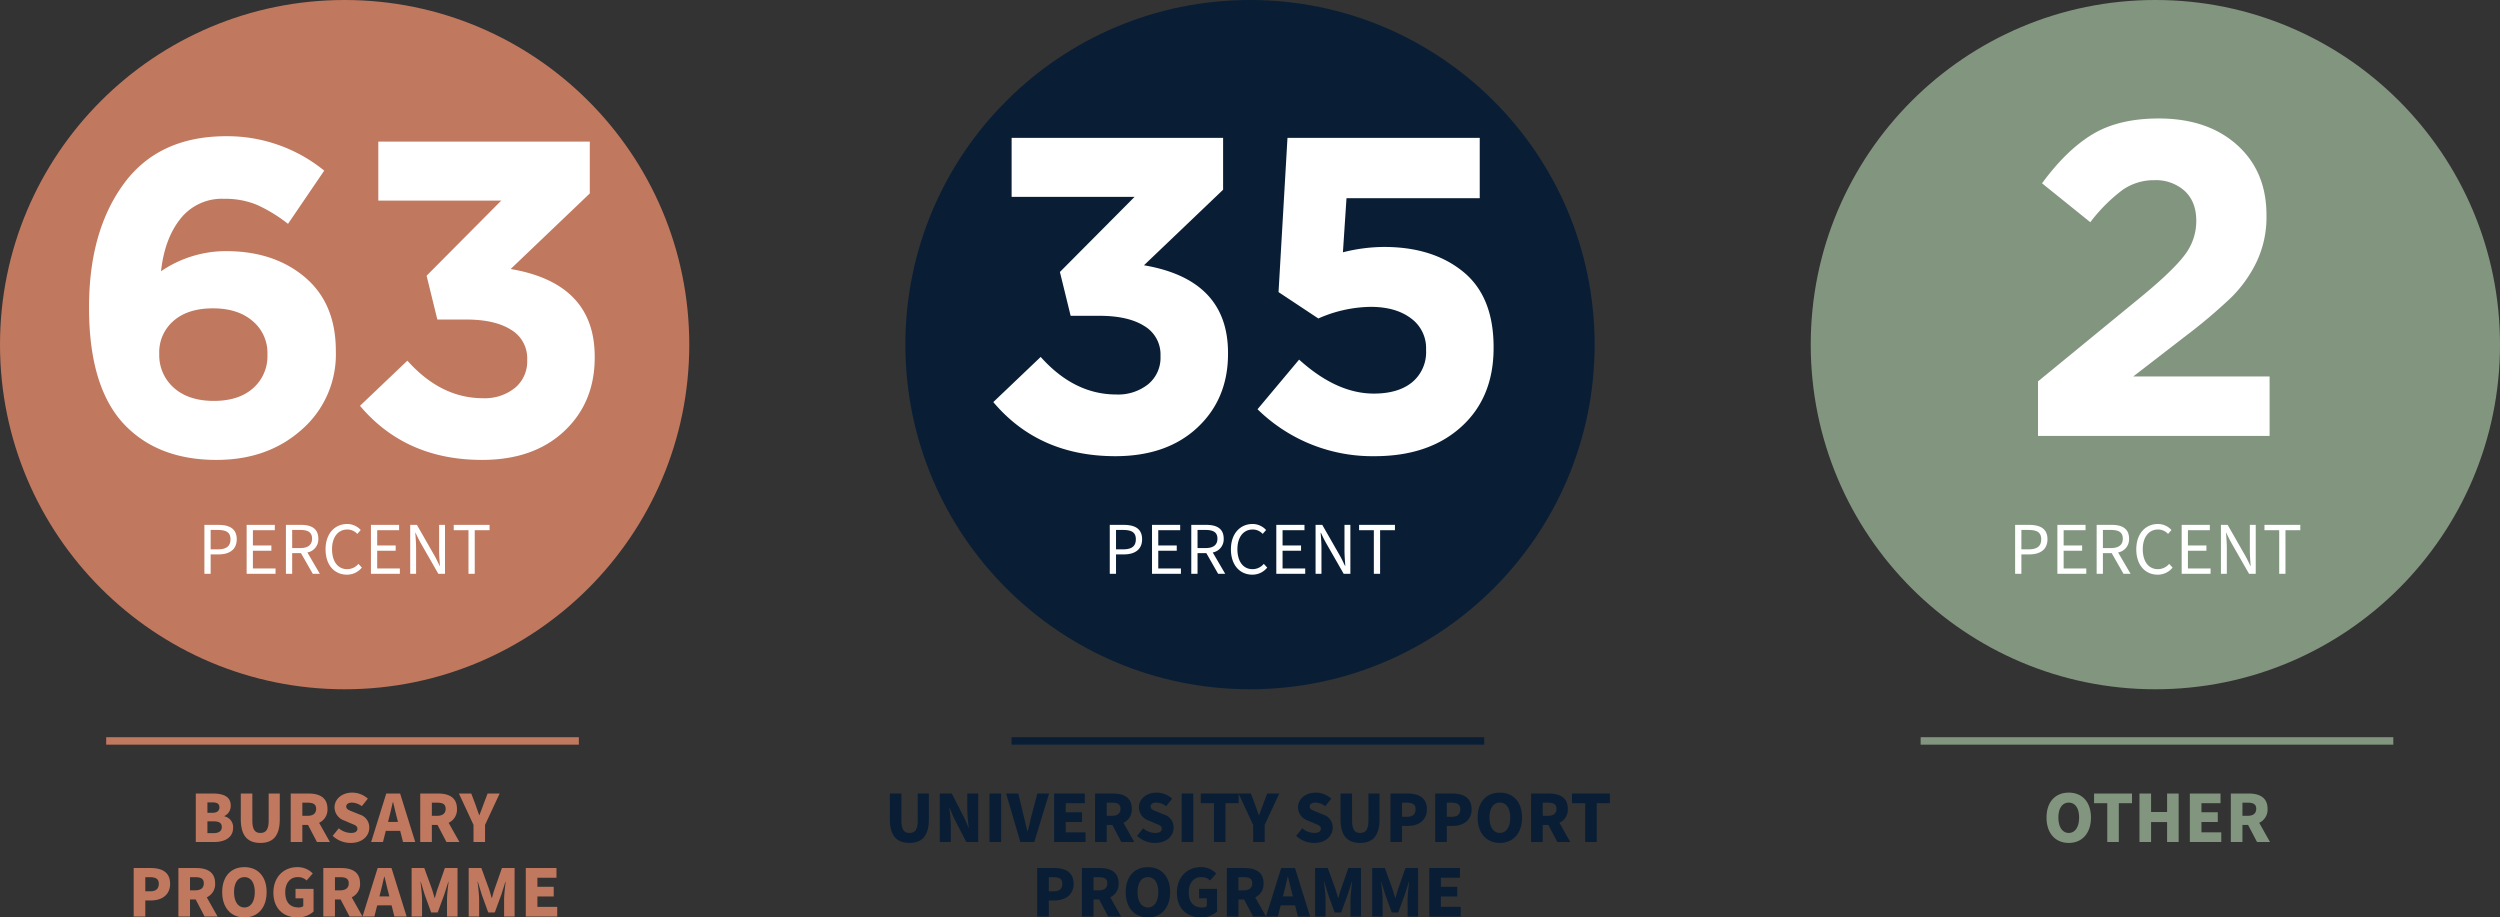 <svg xmlns="http://www.w3.org/2000/svg" width="671" height="246.24" viewBox="0 0 671 246.24"><rect x="0" y="0" width="671" height="246.24" fill="#333333" stroke="none"/><g transform="translate(-38 -4317)"><g transform="translate(-19)"><circle cx="92.5" cy="92.5" r="92.5" transform="translate(57 4317)" fill="#c0785f"/><path d="M61.1,97.44q-15.24,0-24.24-9-9.96-9.96-9.96-31.8V56.4q0-20.4,9.36-33.12T63.74,10.56A41.165,41.165,0,0,1,90.02,19.8L80.3,34.08a40.363,40.363,0,0,0-8.34-5.1,22.248,22.248,0,0,0-8.82-1.62,14.15,14.15,0,0,0-11.7,5.34q-4.26,5.34-5.22,14.1a30.976,30.976,0,0,1,17.4-5.4q12.96,0,21.24,7.02t8.28,19.74v.24a26.761,26.761,0,0,1-9.12,20.88Q74.9,97.44,61.1,97.44ZM49.7,78.12q3.96,3.48,10.68,3.48t10.56-3.42a11.4,11.4,0,0,0,3.84-8.94V69a11.117,11.117,0,0,0-3.96-8.82q-3.96-3.42-10.68-3.42T49.58,60.12a11.089,11.089,0,0,0-3.84,8.76v.24A11.658,11.658,0,0,0,49.7,78.12Zm82.68,19.32q-20.52,0-32.76-14.52L112.34,70.8q9,10.08,20.28,10.08a12.925,12.925,0,0,0,8.58-2.76,9.2,9.2,0,0,0,3.3-7.44v-.24a8.853,8.853,0,0,0-4.32-7.92q-4.32-2.76-12.12-2.76h-7.68L117.5,48l20.04-20.16h-33V12H161.3V25.92L140.06,46.2q22.56,3.84,22.56,23.52v.24q0,12.12-8.22,19.8T132.38,97.44Z" transform="translate(54 4343)" fill="#fff"/><path d="M60.86,20h1.68V14.8h2.14c2.88,0,4.86-1.28,4.86-4.06,0-2.88-2-3.86-4.94-3.86H60.86Zm1.68-6.56V8.24H64.4c2.3,0,3.46.62,3.46,2.5,0,1.86-1.1,2.7-3.38,2.7ZM72.2,20h7.76V18.58H73.88V13.82h4.96V12.4H73.88V8.3h5.88V6.88H72.2Zm10.54,0h1.68V14.46h2.36L89.94,20h1.9L88.5,14.28a3.577,3.577,0,0,0,2.94-3.7c0-2.74-1.92-3.7-4.6-3.7h-4.1Zm1.68-6.9V8.24H86.6c2.04,0,3.16.62,3.16,2.34,0,1.68-1.12,2.52-3.16,2.52ZM99.1,20.24a5.074,5.074,0,0,0,4.02-1.9l-.92-1a3.9,3.9,0,0,1-3.04,1.42c-2.48,0-4.04-2.06-4.04-5.36,0-3.26,1.64-5.28,4.1-5.28A3.6,3.6,0,0,1,101.9,9.3l.92-1.04A4.867,4.867,0,0,0,99.2,6.64c-3.34,0-5.82,2.58-5.82,6.8C93.38,17.72,95.82,20.24,99.1,20.24Zm6.46-.24h7.76V18.58h-6.08V13.82h4.96V12.4h-4.96V8.3h5.88V6.88h-7.56Zm10.54,0h1.58V13.1c0-1.36-.12-2.78-.22-4.1h.08c.44.96.92,1.94,1.42,2.82L123.64,20h1.8V6.88h-1.58v6.84c0,1.36.12,2.8.22,4.16H124c-.46-.96-.92-1.94-1.42-2.82L117.9,6.88h-1.8Zm15.64,0h1.68V8.3h3.98V6.88h-9.62V8.3h3.96Z" transform="translate(51 4451)" fill="#fff"/><path d="M43.55,20h4.92c2.82,0,5.1-1.18,5.1-3.84a2.969,2.969,0,0,0-2.34-3.06v-.08a3.013,3.013,0,0,0,1.7-2.8c0-2.52-2.14-3.24-4.84-3.24H43.55Zm3.12-7.84V9.36h1.32c1.28,0,1.9.38,1.9,1.32,0,.9-.58,1.48-1.92,1.48Zm0,5.46V14.44h1.56c1.54,0,2.3.42,2.3,1.52s-.78,1.66-2.3,1.66Zm14.22,2.62c3.46,0,5.2-1.96,5.2-6.36V6.98H63.11v7.24c0,2.48-.78,3.34-2.22,3.34-1.42,0-2.16-.86-2.16-3.34V6.98h-3.1v6.9C55.63,18.28,57.43,20.24,60.89,20.24ZM69.03,20h3.12V15.42h1.52L76.07,20h3.48l-2.9-5.16a3.878,3.878,0,0,0,2.24-3.76c0-3.14-2.32-4.1-5.08-4.1H69.03Zm3.12-7.04V9.44h1.42c1.48,0,2.28.4,2.28,1.64s-.8,1.88-2.28,1.88Zm13,7.28c3.14,0,4.96-1.9,4.96-4.08a3.567,3.567,0,0,0-2.58-3.54l-1.62-.66c-1.16-.46-1.98-.72-1.98-1.48,0-.68.62-1.06,1.58-1.06a4.647,4.647,0,0,1,2.6.96l1.62-2.02a6.246,6.246,0,0,0-4.22-1.62c-2.76,0-4.72,1.76-4.72,3.94a3.786,3.786,0,0,0,2.64,3.56l1.66.72c1.14.46,1.84.7,1.84,1.46,0,.7-.54,1.14-1.72,1.14a5.2,5.2,0,0,1-3.28-1.24l-1.64,2.02A6.945,6.945,0,0,0,85.15,20.24Zm10.28-6.76c.34-1.28.68-2.82,1-4.18h.08c.34,1.36.68,2.9,1.02,4.18l.28,1.12H95.15ZM90.61,20h3.18l.76-3h3.86l.76,3h3.28L98.39,6.98H94.67Zm13.18,0h3.12V15.42h1.52l2.4,4.58h3.48l-2.9-5.16a3.878,3.878,0,0,0,2.24-3.76c0-3.14-2.32-4.1-5.08-4.1h-4.78Zm3.12-7.04V9.44h1.42c1.48,0,2.28.4,2.28,1.64s-.8,1.88-2.28,1.88ZM118.09,20h3.1V15.4l3.92-8.42h-3.24l-1.1,2.9c-.34.98-.72,1.88-1.08,2.9h-.08c-.36-1.02-.68-1.92-1.02-2.9l-1.1-2.9h-3.32l3.92,8.42ZM26.88,40H30V35.68h1.54c2.74,0,5.12-1.36,5.12-4.48,0-3.2-2.34-4.22-5.2-4.22H26.88ZM30,33.22V29.44h1.28c1.52,0,2.34.46,2.34,1.76s-.72,2.02-2.26,2.02ZM38.88,40H42V35.42h1.52L45.92,40H49.4l-2.9-5.16a3.878,3.878,0,0,0,2.24-3.76c0-3.14-2.32-4.1-5.08-4.1H38.88ZM42,32.96V29.44h1.42c1.48,0,2.28.4,2.28,1.64s-.8,1.88-2.28,1.88Zm14.6,7.28c3.54,0,5.96-2.54,5.96-6.8s-2.42-6.7-5.96-6.7-5.96,2.42-5.96,6.7C50.64,37.7,53.06,40.24,56.6,40.24Zm0-2.68c-1.7,0-2.78-1.6-2.78-4.12,0-2.54,1.08-4.02,2.78-4.02,1.72,0,2.78,1.48,2.78,4.02C59.38,35.96,58.32,37.56,56.6,37.56Zm14.22,2.68a6.355,6.355,0,0,0,4.34-1.58V32.58H70.32v2.54H72.4v2.1a2.161,2.161,0,0,1-1.24.34c-2.42,0-3.6-1.5-3.6-4.1,0-2.52,1.4-4.04,3.32-4.04a3.276,3.276,0,0,1,2.42.9l1.64-1.88a5.582,5.582,0,0,0-4.16-1.7c-3.48,0-6.4,2.5-6.4,6.84C64.38,37.98,67.22,40.24,70.82,40.24ZM77.78,40H80.9V35.42h1.52L84.82,40H88.3l-2.9-5.16a3.878,3.878,0,0,0,2.24-3.76c0-3.14-2.32-4.1-5.08-4.1H77.78Zm3.12-7.04V29.44h1.42c1.48,0,2.28.4,2.28,1.64s-.8,1.88-2.28,1.88Zm12.22.52c.34-1.28.68-2.82,1-4.18h.08c.34,1.36.68,2.9,1.02,4.18l.28,1.12H92.84ZM88.3,40h3.18l.76-3H96.1l.76,3h3.28L96.08,26.98H92.36Zm13.18,0h2.8V35.48c0-1.28-.26-3.5-.42-4.78h.08l1.04,3.4,1.74,4.8h1.76l1.76-4.8,1.08-3.4h.08c-.16,1.28-.42,3.5-.42,4.78V40h2.82V26.98h-3.4l-1.98,5.66c-.26.76-.46,1.54-.7,2.36h-.08c-.24-.82-.46-1.6-.7-2.36l-2.06-5.66h-3.4Zm15.32,0h2.8V35.48c0-1.28-.26-3.5-.42-4.78h.08l1.04,3.4,1.74,4.8h1.76l1.76-4.8,1.08-3.4h.08c-.16,1.28-.42,3.5-.42,4.78V40h2.82V26.98h-3.4l-1.98,5.66c-.26.76-.46,1.54-.7,2.36h-.08c-.24-.82-.46-1.6-.7-2.36l-2.06-5.66h-3.4Zm15.32,0h8.44V37.4h-5.32V34.62h4.38v-2.6h-4.38V29.58h5.12v-2.6h-8.24Z" transform="translate(66 4523)" fill="#c0785f"/><path d="M247,2475v126.865" transform="translate(2687.365 4268.864) rotate(90)" fill="none" stroke="#c0785f" stroke-width="2"/></g><g transform="translate(1)"><circle cx="92.5" cy="92.5" r="92.5" transform="translate(280 4317)" fill="#091e35"/><path d="M59.36,97.44q-20.52,0-32.76-14.52L39.32,70.8q9,10.08,20.28,10.08a12.925,12.925,0,0,0,8.58-2.76,9.2,9.2,0,0,0,3.3-7.44v-.24a8.853,8.853,0,0,0-4.32-7.92q-4.32-2.76-12.12-2.76H47.36L44.48,48,64.52,27.84h-33V12H88.28V25.92L67.04,46.2Q89.6,50.04,89.6,69.72v.24q0,12.12-8.22,19.8T59.36,97.44Zm69.6,0a43.965,43.965,0,0,1-31.44-12.6l11.16-13.32q10.08,9.12,20.04,9.12,6.6,0,10.32-3.06A10.491,10.491,0,0,0,142.76,69v-.24a9.867,9.867,0,0,0-4.08-8.34q-4.08-3.06-10.8-3.06a35.772,35.772,0,0,0-14.04,3.12L103.16,53.4l2.4-41.4h51.6V28.2H121.4l-.96,14.52a45.508,45.508,0,0,1,11.04-1.44q13.08,0,21.24,6.66t8.16,20.22v.24q0,13.32-8.7,21.18T128.96,97.44Z" transform="translate(277 4342)" fill="#fff"/><path d="M60.86,20h1.68V14.8h2.14c2.88,0,4.86-1.28,4.86-4.06,0-2.88-2-3.86-4.94-3.86H60.86Zm1.68-6.56V8.24H64.4c2.3,0,3.46.62,3.46,2.5,0,1.86-1.1,2.7-3.38,2.7ZM72.2,20h7.76V18.58H73.88V13.82h4.96V12.4H73.88V8.3h5.88V6.88H72.2Zm10.54,0h1.68V14.46h2.36L89.94,20h1.9L88.5,14.28a3.577,3.577,0,0,0,2.94-3.7c0-2.74-1.92-3.7-4.6-3.7h-4.1Zm1.68-6.9V8.24H86.6c2.04,0,3.16.62,3.16,2.34,0,1.68-1.12,2.52-3.16,2.52ZM99.1,20.24a5.074,5.074,0,0,0,4.02-1.9l-.92-1a3.9,3.9,0,0,1-3.04,1.42c-2.48,0-4.04-2.06-4.04-5.36,0-3.26,1.64-5.28,4.1-5.28A3.6,3.6,0,0,1,101.9,9.3l.92-1.04A4.867,4.867,0,0,0,99.2,6.64c-3.34,0-5.82,2.58-5.82,6.8C93.38,17.72,95.82,20.24,99.1,20.24Zm6.46-.24h7.76V18.58h-6.08V13.82h4.96V12.4h-4.96V8.3h5.88V6.88h-7.56Zm10.54,0h1.58V13.1c0-1.36-.12-2.78-.22-4.1h.08c.44.96.92,1.94,1.42,2.82L123.64,20h1.8V6.88h-1.58v6.84c0,1.36.12,2.8.22,4.16H124c-.46-.96-.92-1.94-1.42-2.82L117.9,6.88h-1.8Zm15.64,0h1.68V8.3h3.98V6.88h-9.62V8.3h3.96Z" transform="translate(274 4451)" fill="#fff"/><path d="M59.1,20.24c3.46,0,5.2-1.96,5.2-6.36V6.98H61.32v7.24c0,2.48-.78,3.34-2.22,3.34-1.42,0-2.16-.86-2.16-3.34V6.98h-3.1v6.9C53.84,18.28,55.64,20.24,59.1,20.24ZM67.24,20H70.2V15.62a45.666,45.666,0,0,0-.4-4.8h.08c.4,1.02.82,2.06,1.26,2.94L74.36,20h3.2V6.98H74.62v4.38a45.22,45.22,0,0,0,.4,4.8h-.08a30.906,30.906,0,0,0-1.28-2.94l-3.2-6.24H67.24Zm13.34,0H83.7V6.98H80.58Zm8.28,0H92.6L96.58,6.98H93.42l-1.56,5.94c-.36,1.42-.64,2.74-1.02,4.16h-.08c-.38-1.42-.66-2.74-1.02-4.16L88.32,6.98H85.04Zm9.06,0h8.44V17.4h-5.32V14.62h4.38v-2.6h-4.38V9.58h5.12V6.98H97.92Zm11,0h3.12V15.42h1.52l2.4,4.58h3.48l-2.9-5.16a3.878,3.878,0,0,0,2.24-3.76c0-3.14-2.32-4.1-5.08-4.1h-4.78Zm3.12-7.04V9.44h1.42c1.48,0,2.28.4,2.28,1.64s-.8,1.88-2.28,1.88Zm13,7.28c3.14,0,4.96-1.9,4.96-4.08a3.567,3.567,0,0,0-2.58-3.54l-1.62-.66c-1.16-.46-1.98-.72-1.98-1.48,0-.68.62-1.06,1.58-1.06a4.647,4.647,0,0,1,2.6.96l1.62-2.02a6.246,6.246,0,0,0-4.22-1.62c-2.76,0-4.72,1.76-4.72,3.94a3.786,3.786,0,0,0,2.64,3.56l1.66.72c1.14.46,1.84.7,1.84,1.46,0,.7-.54,1.14-1.72,1.14a5.2,5.2,0,0,1-3.28-1.24l-1.64,2.02A6.945,6.945,0,0,0,125.04,20.24Zm7.12-.24h3.12V6.98h-3.12Zm8.66,0h3.1V9.58h3.54V6.98H137.28v2.6h3.54Zm10.52,0h3.1V15.4l3.92-8.42h-3.24l-1.1,2.9c-.34.98-.72,1.88-1.08,2.9h-.08c-.36-1.02-.68-1.92-1.02-2.9l-1.1-2.9h-3.32l3.92,8.42Zm16.4.24c3.14,0,4.96-1.9,4.96-4.08a3.567,3.567,0,0,0-2.58-3.54l-1.62-.66c-1.16-.46-1.98-.72-1.98-1.48,0-.68.62-1.06,1.58-1.06a4.647,4.647,0,0,1,2.6.96l1.62-2.02a6.246,6.246,0,0,0-4.22-1.62c-2.76,0-4.72,1.76-4.72,3.94a3.786,3.786,0,0,0,2.64,3.56l1.66.72c1.14.46,1.84.7,1.84,1.46,0,.7-.54,1.14-1.72,1.14a5.2,5.2,0,0,1-3.28-1.24l-1.64,2.02A6.945,6.945,0,0,0,167.74,20.24Zm12.32,0c3.46,0,5.2-1.96,5.2-6.36V6.98h-2.98v7.24c0,2.48-.78,3.34-2.22,3.34-1.42,0-2.16-.86-2.16-3.34V6.98h-3.1v6.9C174.8,18.28,176.6,20.24,180.06,20.24ZM188.2,20h3.12V15.68h1.54c2.74,0,5.12-1.36,5.12-4.48,0-3.2-2.34-4.22-5.2-4.22H188.2Zm3.12-6.78V9.44h1.28c1.52,0,2.34.46,2.34,1.76s-.72,2.02-2.26,2.02ZM200.2,20h3.12V15.68h1.54c2.74,0,5.12-1.36,5.12-4.48,0-3.2-2.34-4.22-5.2-4.22H200.2Zm3.12-6.78V9.44h1.28c1.52,0,2.34.46,2.34,1.76s-.72,2.02-2.26,2.02Zm14.24,7.02c3.54,0,5.96-2.54,5.96-6.8s-2.42-6.7-5.96-6.7-5.96,2.42-5.96,6.7C211.6,17.7,214.02,20.24,217.56,20.24Zm0-2.68c-1.7,0-2.78-1.6-2.78-4.12,0-2.54,1.08-4.02,2.78-4.02,1.72,0,2.78,1.48,2.78,4.02C220.34,15.96,219.28,17.56,217.56,17.56ZM225.94,20h3.12V15.42h1.52l2.4,4.58h3.48l-2.9-5.16a3.878,3.878,0,0,0,2.24-3.76c0-3.14-2.32-4.1-5.08-4.1h-4.78Zm3.12-7.04V9.44h1.42c1.48,0,2.28.4,2.28,1.64s-.8,1.88-2.28,1.88ZM240.46,20h3.1V9.58h3.54V6.98H236.92v2.6h3.54ZM93.38,40H96.5V35.68h1.54c2.74,0,5.12-1.36,5.12-4.48,0-3.2-2.34-4.22-5.2-4.22H93.38Zm3.12-6.78V29.44h1.28c1.52,0,2.34.46,2.34,1.76s-.72,2.02-2.26,2.02ZM105.38,40h3.12V35.42h1.52l2.4,4.58h3.48L113,34.84a3.878,3.878,0,0,0,2.24-3.76c0-3.14-2.32-4.1-5.08-4.1h-4.78Zm3.12-7.04V29.44h1.42c1.48,0,2.28.4,2.28,1.64s-.8,1.88-2.28,1.88Zm14.6,7.28c3.54,0,5.96-2.54,5.96-6.8s-2.42-6.7-5.96-6.7-5.96,2.42-5.96,6.7C117.14,37.7,119.56,40.24,123.1,40.24Zm0-2.68c-1.7,0-2.78-1.6-2.78-4.12,0-2.54,1.08-4.02,2.78-4.02,1.72,0,2.78,1.48,2.78,4.02C125.88,35.96,124.82,37.56,123.1,37.56Zm14.22,2.68a6.355,6.355,0,0,0,4.34-1.58V32.58h-4.84v2.54h2.08v2.1a2.161,2.161,0,0,1-1.24.34c-2.42,0-3.6-1.5-3.6-4.1,0-2.52,1.4-4.04,3.32-4.04a3.276,3.276,0,0,1,2.42.9l1.64-1.88a5.582,5.582,0,0,0-4.16-1.7c-3.48,0-6.4,2.5-6.4,6.84C130.88,37.98,133.72,40.24,137.32,40.24Zm6.96-.24h3.12V35.42h1.52l2.4,4.58h3.48l-2.9-5.16a3.878,3.878,0,0,0,2.24-3.76c0-3.14-2.32-4.1-5.08-4.1h-4.78Zm3.12-7.04V29.44h1.42c1.48,0,2.28.4,2.28,1.64s-.8,1.88-2.28,1.88Zm12.22.52c.34-1.28.68-2.82,1-4.18h.08c.34,1.36.68,2.9,1.02,4.18L162,34.6h-2.66ZM154.8,40h3.18l.76-3h3.86l.76,3h3.28l-4.06-13.02h-3.72Zm13.18,0h2.8V35.48c0-1.28-.26-3.5-.42-4.78h.08l1.04,3.4,1.74,4.8h1.76l1.76-4.8,1.08-3.4h.08c-.16,1.28-.42,3.5-.42,4.78V40h2.82V26.98h-3.4l-1.98,5.66c-.26.76-.46,1.54-.7,2.36h-.08c-.24-.82-.46-1.6-.7-2.36l-2.06-5.66h-3.4Zm15.32,0h2.8V35.48c0-1.28-.26-3.5-.42-4.78h.08l1.04,3.4,1.74,4.8h1.76l1.76-4.8,1.08-3.4h.08c-.16,1.28-.42,3.5-.42,4.78V40h2.82V26.98h-3.4l-1.98,5.66c-.26.76-.46,1.54-.7,2.36h-.08c-.24-.82-.46-1.6-.7-2.36l-2.06-5.66h-3.4Zm15.32,0h8.44V37.4h-5.32V34.62h4.38v-2.6h-4.38V29.58h5.12v-2.6h-8.24Z" transform="translate(222 4523)" fill="#091e35"/><path d="M247,2475v126.865" transform="translate(2910.365 4268.864) rotate(90)" fill="none" stroke="#091e35" stroke-width="2"/></g><g transform="translate(22)"><circle cx="92.5" cy="92.5" r="92.5" transform="translate(502 4317)" fill="#82967f"/><path d="M60,96V81.36L87.96,58.44q8.28-6.84,11.4-10.98a14.9,14.9,0,0,0,3.12-9.18q0-5.16-3.12-8.04a11.554,11.554,0,0,0-8.16-2.88,14.667,14.667,0,0,0-8.46,2.58,44.014,44.014,0,0,0-8.7,8.7L61.08,28.2q6.6-9,13.62-13.2t17.7-4.2q13.08,0,21,7.08t7.92,18.84v.24a27.9,27.9,0,0,1-2.64,12.3,34.368,34.368,0,0,1-6.84,9.6,145.057,145.057,0,0,1-12.6,10.62L85.56,80.04h36.6V96Z" transform="translate(503 4338)" fill="#fff"/><path d="M60.86,20h1.68V14.8h2.14c2.88,0,4.86-1.28,4.86-4.06,0-2.88-2-3.86-4.94-3.86H60.86Zm1.68-6.56V8.24H64.4c2.3,0,3.46.62,3.46,2.5,0,1.86-1.1,2.7-3.38,2.7ZM72.2,20h7.76V18.58H73.88V13.82h4.96V12.4H73.88V8.3h5.88V6.88H72.2Zm10.54,0h1.68V14.46h2.36L89.94,20h1.9L88.5,14.28a3.577,3.577,0,0,0,2.94-3.7c0-2.74-1.92-3.7-4.6-3.7h-4.1Zm1.68-6.9V8.24H86.6c2.04,0,3.16.62,3.16,2.34,0,1.68-1.12,2.52-3.16,2.52ZM99.1,20.24a5.074,5.074,0,0,0,4.02-1.9l-.92-1a3.9,3.9,0,0,1-3.04,1.42c-2.48,0-4.04-2.06-4.04-5.36,0-3.26,1.64-5.28,4.1-5.28A3.6,3.6,0,0,1,101.9,9.3l.92-1.04A4.867,4.867,0,0,0,99.2,6.64c-3.34,0-5.82,2.58-5.82,6.8C93.38,17.72,95.82,20.24,99.1,20.24Zm6.46-.24h7.76V18.58h-6.08V13.82h4.96V12.4h-4.96V8.3h5.88V6.88h-7.56Zm10.54,0h1.58V13.1c0-1.36-.12-2.78-.22-4.1h.08c.44.96.92,1.94,1.42,2.82L123.64,20h1.8V6.88h-1.58v6.84c0,1.36.12,2.8.22,4.16H124c-.46-.96-.92-1.94-1.42-2.82L117.9,6.88h-1.8Zm15.64,0h1.68V8.3h3.98V6.88h-9.62V8.3h3.96Z" transform="translate(496 4451)" fill="#fff"/><path d="M36.25,20.24c3.54,0,5.96-2.54,5.96-6.8s-2.42-6.7-5.96-6.7-5.96,2.42-5.96,6.7C30.29,17.7,32.71,20.24,36.25,20.24Zm0-2.68c-1.7,0-2.78-1.6-2.78-4.12,0-2.54,1.08-4.02,2.78-4.02,1.72,0,2.78,1.48,2.78,4.02C39.03,15.96,37.97,17.56,36.25,17.56ZM46.59,20h3.1V9.58h3.54V6.98H43.05v2.6h3.54Zm8.64,0h3.12V14.64h4.3V20h3.1V6.98h-3.1v4.96h-4.3V6.98H55.23Zm13.52,0h8.44V17.4H71.87V14.62h4.38v-2.6H71.87V9.58h5.12V6.98H68.75Zm11,0h3.12V15.42h1.52L86.79,20h3.48l-2.9-5.16a3.878,3.878,0,0,0,2.24-3.76c0-3.14-2.32-4.1-5.08-4.1H79.75Zm3.12-7.04V9.44h1.42c1.48,0,2.28.4,2.28,1.64s-.8,1.88-2.28,1.88Z" transform="translate(535 4523)" fill="#82967f"/><path d="M247,2475v126.865" transform="translate(3133.365 4268.864) rotate(90)" fill="none" stroke="#82967f" stroke-width="2"/></g></g></svg>